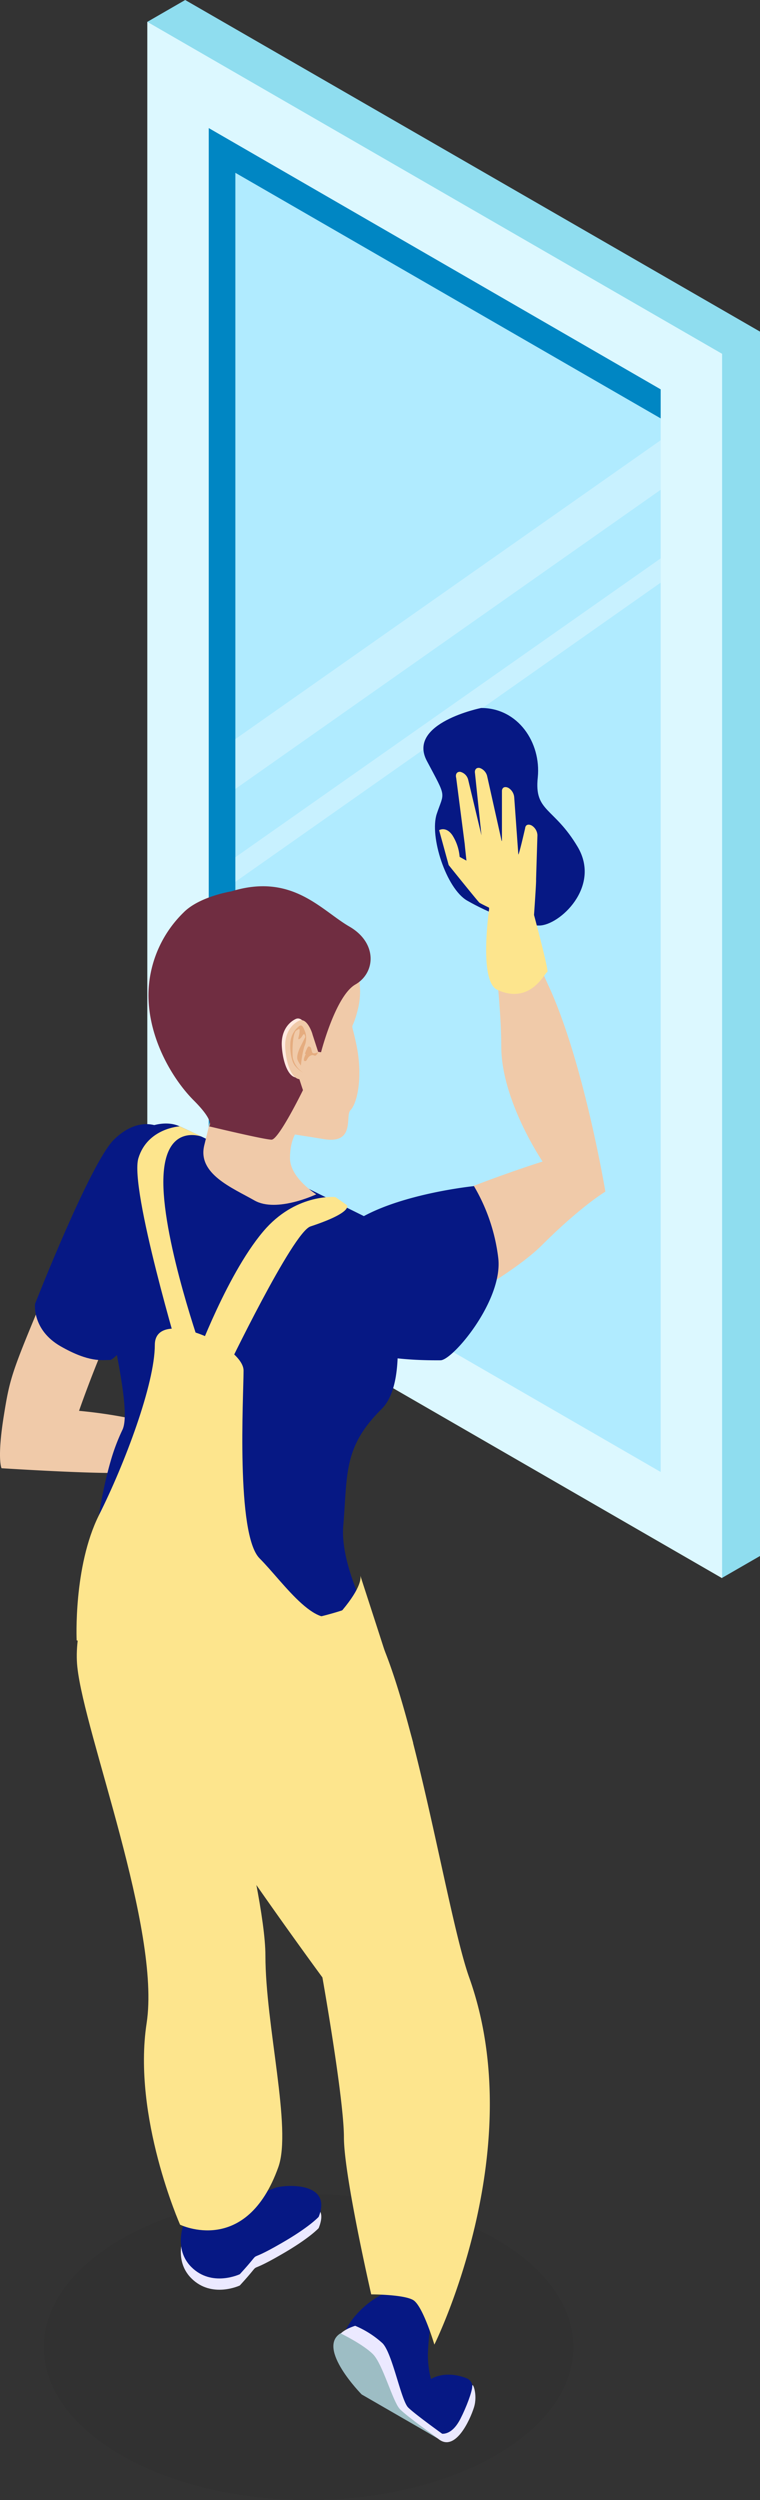 <svg xmlns="http://www.w3.org/2000/svg" width="193.416" height="635.89" viewBox="0 0 193.416 635.89"><rect x="0" y="0" width="193.416" height="635.89" fill="#333333" stroke="none"/><defs><style>.a{fill:rgba(0,0,0,0.3);opacity:0.15;}.b{fill:#8fddef;}.c{fill:#0086c3;}.d{fill:#b0ebff;}.e{fill:#dcf8ff;}.f{fill:#fff;opacity:0.3;}.g{fill:#f0caa9;}.h{fill:#061884;}.i{fill:#ebe9ff;}.j{fill:#9dbdc4;}.k{fill:#fde58d;}.l{fill:#702d41;}.m{fill:#ffeae1;}.n{fill:#e5ac7f;}.o{fill:#3baac4;}</style></defs><g transform="translate(-0.043)"><path class="a" d="M127.909,708.863c-26.321,15.2-68.973,15.2-95.293,0s-26.321-39.785,0-54.987,68.973-15.2,95.293,0S154.23,693.662,127.909,708.863Z" transform="translate(-1.685 -84.375)"/><g transform="translate(0.043)"><g transform="translate(37.489)"><path class="b" d="M199.127,395.767l-9.642,5.559L43.2,5.56,52.842,0,199.127,84.348Z" transform="translate(-43.2)"/><path class="c" d="M182.848,97.4V390.751L66.794,323.777,52.2,315.351V22Z" transform="translate(-44.382 -2.889)"/><path class="d" d="M185.055,117.575V394.507L69,327.533V50.6Z" transform="translate(-46.588 -6.645)"/><path class="e" d="M189.484,402.254,43.2,317.819V6.4L189.484,90.835V402.254ZM58.836,308.785l115.012,66.453V99.869L58.836,33.416Z" transform="translate(-43.2 -0.84)"/><path class="f" d="M177.237,141.5,69,217.591V204.909L177.237,128.9Z" transform="translate(-46.588 -16.928)"/><path class="f" d="M177.237,169.668,69,245.763v-6.254L177.237,163.5Z" transform="translate(-46.588 -21.472)"/></g><path class="g" d="M35.708,332.576s-5.907-4-19.2,27.8c-13.2,31.88-13.638,31.793-15.462,43.173C-.776,414.839.44,417.1.44,417.1s26.929,1.737,33.01,1.042,14.941-4.17,14.941-4.17l5.473-12.509s-9.642,5.3-18.59,3.388A123.446,123.446,0,0,0,20.159,402.5s9.555-27.711,17.2-36.832S44.655,331.446,35.708,332.576Z" transform="translate(-0.043 -43.655)"/><path class="h" d="M41.569,329.715s-5.125-2.606-11.206,3.388C24.282,339.183,10.3,374.886,10.3,374.886s-.782,6.6,6.515,10.772,10.511,3.475,12.6,3.475,27.884-30.056,25.8-37.961C53.209,343.353,41.569,329.715,41.569,329.715Z" transform="translate(-1.386 -43.227)"/><path class="h" d="M138.779,207.3s-18.937,3.822-13.812,13.464,4.43,7.731,2.519,13.464,2.432,19.024,7.731,22.064,13.2,6.341,18.329,6.341,15.81-9.816,9.816-19.979c-6.081-10.25-11.119-8.86-10.163-17.721C154.068,216.074,148.161,207.3,138.779,207.3Z" transform="translate(-16.333 -27.224)"/><g transform="translate(84.844 582.41)"><path class="h" d="M127.16,708.021s10.25-13.03,4.691-15.115-8.947.26-8.947.26a24.5,24.5,0,0,1-.782-6.167,63.123,63.123,0,0,1,.782-8.252,7.485,7.485,0,0,0-6.428-8.166c-7.21-1.39-17.373,9.469-15.9,13.986s9.99,13.9,9.99,13.9Z" transform="translate(-98.071 -670.46)"/><path class="i" d="M103.336,681a24.28,24.28,0,0,1,6.949,4.43c2.519,2.519,4.691,14.42,6.515,16.331,1.824,1.824,9.99,7.644,9.99,7.644l-2.085.434C124.792,709.927,84.4,687.081,103.336,681Z" transform="translate(-97.789 -671.844)"/><path class="j" d="M99.526,683.2s5.733,2.78,8.252,5.3,5.038,12.075,6.863,13.986,9.99,7.644,9.99,7.644l-19.719-11.38S93.358,687.022,99.526,683.2Z" transform="translate(-97.714 -672.133)"/><path class="i" d="M127.973,710.471s3.127,1.737,5.82-3.475c1.564-3.04,3.04-7.036,3.04-8.339s1.477,2.085.434,5.386-4.691,11.206-8.86,8.166C124.325,709.168,127.973,710.471,127.973,710.471Z" transform="translate(-101.491 -674.125)"/></g><g transform="translate(19.537 225.417)"><g transform="translate(0 57.162)"><g transform="translate(3.272 3.19)"><path class="h" d="M99.442,354.188s11.032,37.527,1.216,47.343c-9.816,9.729-8.687,16.331-9.816,29.882-.869,11.206,8.6,27.189,8.6,27.189s-8.86,9.816-26.147,9.99c-18.59.261-47-19.2-47-19.2s1.129-20.066,5.386-34.66a50.748,50.748,0,0,1,2.953-7.818c3.735-7.644-11.032-50.991-6.081-63.152,4.865-12.248,15.028-16.679,20.674-14.073C62.263,335.685,99.442,354.188,99.442,354.188Z" transform="translate(-26.3 -328.972)"/></g><g transform="translate(26.479 273.418)"><g transform="translate(0 3.341)"><path class="i" d="M88.1,651.284s-2.345,2.606-9.469,6.689c-10.337,5.994-3.735.434-10.6,7.9,0,0-7.123,3.388-12.335-1.824S54.479,651.2,54.479,651.2l13.551-7.3s6.6,3.04,9.034,3.04S91.745,642.076,88.1,651.284Z" transform="translate(-53.015 -643.9)"/></g><path class="h" d="M88.1,647.912s-2.345,2.606-9.469,6.689c-10.337,5.994-3.735.434-10.6,7.9,0,0-7.123,3.388-12.335-1.824s-1.216-12.856-1.216-12.856l13.551-7.3s-2.085,4.43,9.034,0C79.323,639.746,91.745,638.791,88.1,647.912Z" transform="translate(-53.015 -640.054)"/></g><g transform="translate(0 101.2)"><path class="k" d="M54.558,481.064l-7.3-26.408L36.837,441.8s-15.984,23.107-14.159,40.22,21.282,66.8,17.634,90.6,8.513,51.252,8.513,51.252,16.852,8.252,25.018-14.681c3.475-9.816-3.3-36.05-3.3-53.771C70.542,537.875,54.558,481.064,54.558,481.064Z" transform="translate(-22.533 -441.8)"/></g><g transform="translate(32.219)"><path class="g" d="M83.665,330.165s-2,2.085-2,7.123,6.689,9.208,6.689,9.208-10.077,4.778-15.723,1.564-14.594-6.776-12.769-14.073,2-8.687,2-8.687Z" transform="translate(-59.623 -325.3)"/></g><g transform="translate(17.245 124.568)"><path class="k" d="M94.258,470.611s-14.681,5.473-26.842,3.648a35.821,35.821,0,0,1-10.163-2.78c-2.867-1.39-3.214-2.693-3.214-2.693S40.661,482.6,42.572,494.152c1.824,11.64,45.084,70.362,45.084,70.362s5.473,30.838,5.473,40.654c0,9.729,6.949,39.959,6.949,39.959s8.687,0,10.858,1.564c2.432,1.824,5.212,11.206,5.212,11.206s24.583-49.341,8.86-93.382c-6.515-18.242-16.592-88.257-29.622-95.815Z" transform="translate(-42.385 -468.7)"/></g></g><g transform="translate(18.25)"><g transform="translate(11.944 15.336)"><path class="g" d="M98.3,302.3c1.564,7.644.347,14.507-1.564,16.5-1.39,1.39,1.39,8.774-6.949,7.3-1.65-.261-3.127-.521-4.343-.695-4-.608-6.168-.956-8.947-2.606q-1.042-.651-2.345-1.564c-1.3-.956-3.3-3.475-5.386-6.862-6.341-10.077-14.246-27.624-10.511-33.7,2.78-4.517,14.42-3.909,24.236-2.432A141.2,141.2,0,0,1,96.737,281.1l.695-.434a18.657,18.657,0,0,1,1.216,12.422C96.91,300.04,96.737,294.654,98.3,302.3Z" transform="translate(-57.292 -277.15)"/></g><path class="l" d="M94.67,269.75c-7.21-4.17-14.594-13.725-30.056-8.947,0,0-8.166,1.3-12.161,5.386a29.608,29.608,0,0,0-8.86,19.285c-.695,11.814,5.907,22.933,11.466,28.492s3.909,6.6,3.909,6.6,14.072,3.388,15.9,3.388,7.992-12.6,7.992-12.6-4.691-13.725-3.214-13.986c1.737-.347,2.345,3.822,7.818,4.343,0,0,3.648-14.246,8.687-17.2C101.359,281.564,101.88,273.919,94.67,269.75Z" transform="translate(-43.542 -259.496)"/><g transform="translate(33.916 33.633)"><path class="m" d="M89.547,301.85c0-.174-1.39-4.517-3.475-3.475s-3.648,3.388-3.475,6.776c.174,3.475,1.39,7.818,3.648,8.079s2.953.695,4.43-.956a4.569,4.569,0,0,0,1.042-3.735Z" transform="translate(-82.585 -298.214)"/><g transform="translate(0.869 0.434)"><path class="g" d="M90.547,302.35c0-.174-1.39-4.517-3.475-3.475s-3.648,3.388-3.475,6.776c.174,3.475,1.39,7.818,3.648,8.079s2.953.695,4.43-.956a4.569,4.569,0,0,0,1.042-3.735Z" transform="translate(-83.585 -298.714)"/></g><g transform="translate(2.174 1.79)"><path class="n" d="M88.834,303.337l-1.39,2.78c-.347.869-.869,2.259-.434,3.04a6.113,6.113,0,0,0,.782,1.3,27.469,27.469,0,0,1,.869-4.865,5.128,5.128,0,0,0,.261-3.562c-.434-1.042-.782-2.432-1.824-1.39a5.737,5.737,0,0,0-2,4.343c-.087,2.172.347,4.517,1.216,5.559a6.8,6.8,0,0,0,2.085,1.737,5.975,5.975,0,0,1-2.693-3.909c-.174-2.519.087-6.254.869-6.776s.956-.695.869.261c0,.956-.695,2.259,0,1.824.695-.347.956-1.65,1.3-1.042C89.007,303.25,88.834,303.337,88.834,303.337Z" transform="translate(-85.087 -300.275)"/></g><g transform="translate(5.637 7.108)"><path class="n" d="M89.357,308.224s.608-1.911.956-1.824c.434.087.521.174.695.869s.174.956.869.869c.608-.087,1.129-.608.521.261-.695.869-.695-.174-1.65.347s-.782,1.39-1.39,1.39-.087-1.3.174-1.737Z" transform="translate(-89.074 -306.397)"/></g></g></g></g><g transform="translate(19.469 337.925)"><path class="o" d="M105.587,461.274a.3.3,0,0,0-.087-.174A.3.3,0,0,1,105.587,461.274Z" transform="translate(-33.362 -398.48)"/><path class="k" d="M94.681,451.807c.174.608.261,3.04-4.517,8.774-5.82,6.949-14.941-6.949-21.109-13.117-6.081-6.081-4.083-41.436-4.083-47.777s-22.585-16.418-22.585-6.515-7.644,30.23-14.246,43.347c-6.515,13.117-5.646,31.793-5.646,31.793l85.651,26.147C106.495,487.857,95.376,454.065,94.681,451.807Z" transform="translate(-22.456 -389.013)"/></g><path class="k" d="M92.916,350.5s-9.469-.956-17.547,7.818c-9.642,10.6-18.068,33.618-18.068,33.618l7.818,2.78s16.939-35.268,21.456-36.745c11.293-3.735,9.208-5.473,9.208-5.473Z" transform="translate(-7.562 -46.026)"/><path class="k" d="M51.068,329.8l5.82,2.693s-9.99-4.083-9.99,11.466,9.9,43.347,9.9,43.347l-5.473,1.911s-13.117-43.694-10.772-51.339S51.068,329.8,51.068,329.8Z" transform="translate(-5.327 -43.312)"/><path class="g" d="M101.1,354.944s-7.471,14.42,0,18.763c7.471,4.256,40.133-13.464,49.775-23.194,9.729-9.729,16.07-13.551,16.07-13.551s-5.559-33.444-14.681-52.815C146.53,271.812,145.313,258,145.313,258l-8.339,4.17s3.475,24.062,3.475,37.874,10.511,29.274,10.511,29.274S104.312,343.912,101.1,354.944Z" transform="translate(-12.878 -33.883)"/><path class="h" d="M97.139,361.807S90.1,375.445,95.4,383.7c5.212,8.252,25.886,7.9,29.014,7.9s16.07-15.375,14.681-26.147a46.967,46.967,0,0,0-6.168-18.155S103.48,350.254,97.139,361.807Z" transform="translate(-12.307 -45.61)"/><path class="k" d="M132.087,242a11.942,11.942,0,0,1,1.824,5.473l1.737.956s-.434-4-.434-4.17l-2.172-16.852c-.261-.956.174-1.65,1.042-1.564h0a2.739,2.739,0,0,1,2,2L139.471,242l-1.65-15.81c-.174-.956.434-1.564,1.3-1.3h0a2.921,2.921,0,0,1,1.824,2.172l3.648,16.331a.085.085,0,0,1,.087.087V230.624c.087-.869.782-1.129,1.65-.695h0a3.093,3.093,0,0,1,1.477,2.432l1.042,14.507c.174.174,1.737-6.689,1.737-6.689.087-.869.782-1.129,1.65-.695h0a3.093,3.093,0,0,1,1.477,2.432l-.347,11.293v.087c.087.261-.521,8.947-.521,8.947s3.909,14.594,3.388,14.507-4.17,8.513-12.769,4.517c-4.778-2.259-2-20.848-2-20.848s-2.172-1.042-2.519-1.3-7.818-9.555-7.818-9.555L128.7,240.7C128.613,240.7,130.437,239.571,132.087,242Z" transform="translate(-16.939 -29.526)"/></g></g></svg>